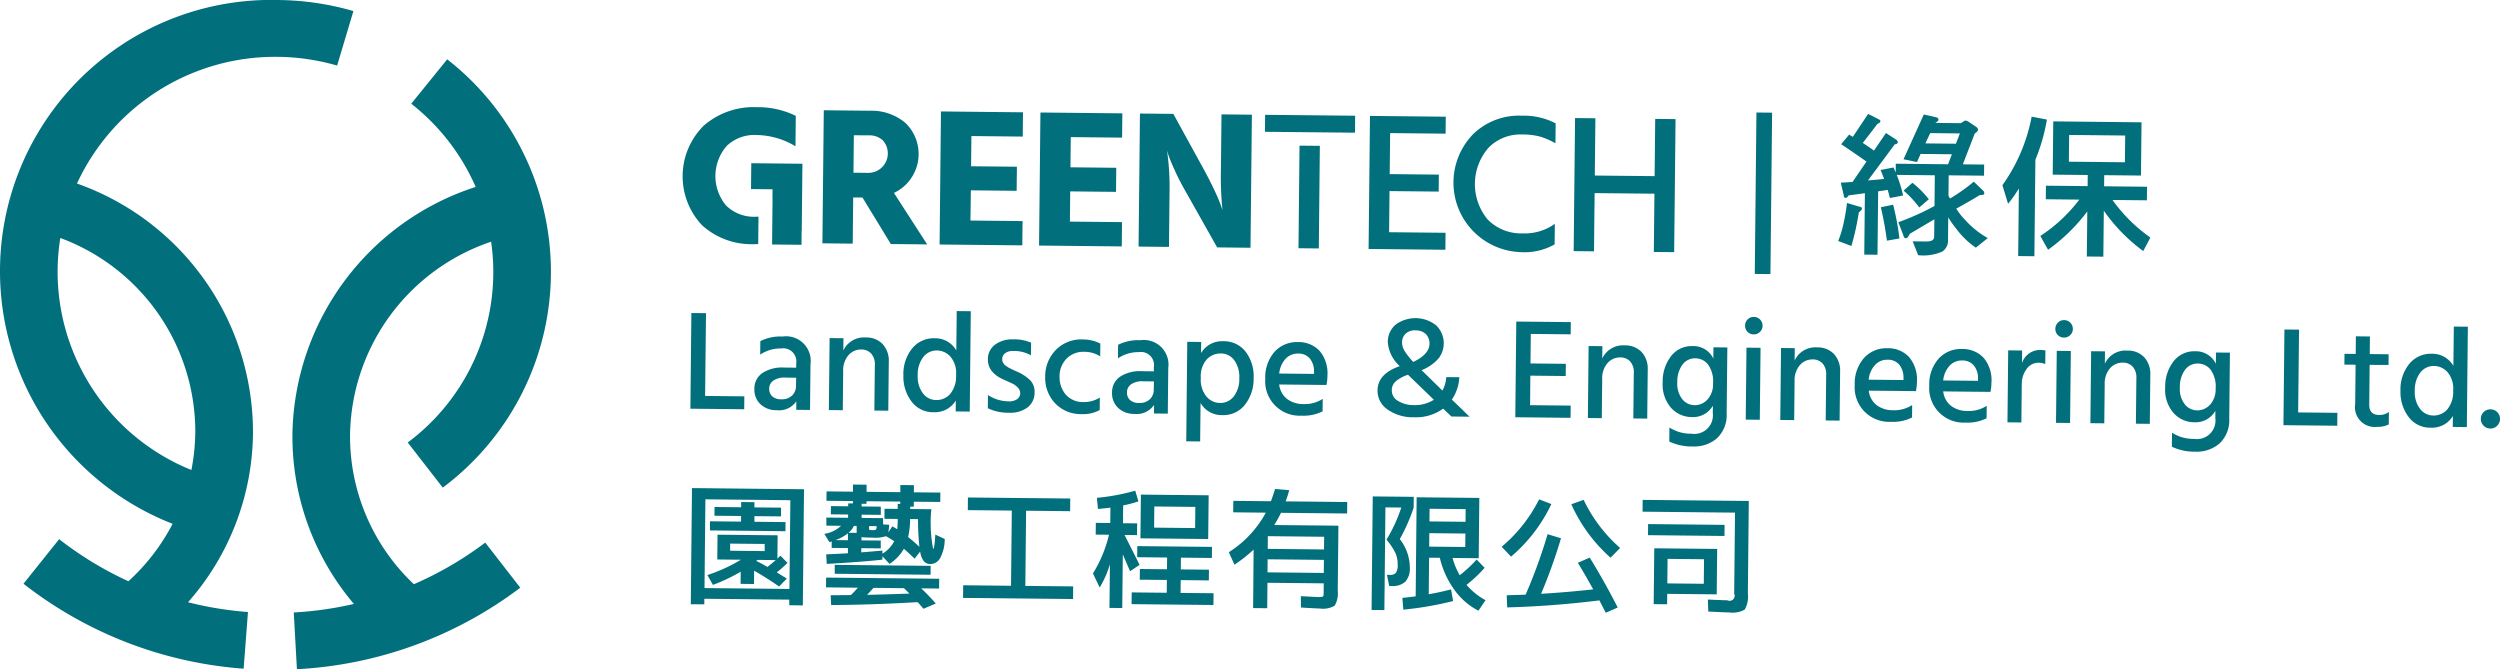 <svg xmlns="http://www.w3.org/2000/svg" width="140.199" height="37.529" viewBox="0 0 140.199 37.529">
  <g id="Group_994" data-name="Group 994" transform="translate(-32.2 -946.332)">
    <g id="Group_992" data-name="Group 992">
      <g id="Group_991" data-name="Group 991">
        <g id="Group_985" data-name="Group 985">
          <g id="Group_984" data-name="Group 984">
            <path id="Path_13272" data-name="Path 13272" d="M130.607,961.694l.093-9.053.879.009-.094,9.053Z" fill="#026f7d"/>
            <path id="Path_13273" data-name="Path 13273" d="M136.509,957.932c.073.01.108.045.108.1s-.065.131-.174.209a14.6,14.6,0,0,1-.418,1.885l-.739-.28a6.087,6.087,0,0,0,.262-.823,11.684,11.684,0,0,0,.231-1.307Zm1.02-4.927c.081.044.126.08.125.115,0,.062-.055.114-.164.156l-.826,1.073c.216.142.432.285.629.428l.671-.986.576.375a.179.179,0,0,1,.088.142c0,.07-.064.1-.173.121l-1.5,2.023c.308-.023.607-.055.906-.087-.071-.177-.132-.345-.2-.5l.726-.142c.044.106.088.194.123.282l.006-.492,2.932.031.214-.561-1.756-.018-.2.455-.758-.157,1.139-2.51.65.147c.109.019.171.063.171.134s-.065.122-.174.191l1.43.015.227-.147a.4.4,0,0,1,.226.081l.44.3a.2.2,0,0,1,.071.124c0,.07-.065.148-.183.217l-.67,1.733,1.195.012-.006.624-1.982-.02-.012,1.142a1.4,1.4,0,0,0,.088.159,10.29,10.29,0,0,0,1.332-.944l.555.533a.346.346,0,0,1,.035.123c0,.071-.091.1-.254.094-.437.268-.874.519-1.32.76a3.75,3.75,0,0,0,.509.647,5.1,5.1,0,0,0,1.257,1.006l-.667.537a4.572,4.572,0,0,1-1.128-1.1,4.761,4.761,0,0,1-.42-.6l-.013,1.274a.736.736,0,0,1-.324.647,2.634,2.634,0,0,1-1.35.2l-.309-.776.77.008c.271,0,.416-.075.436-.233l.011-1.011-1.375.812c-.084.175-.157.253-.229.253-.055,0-.1-.045-.126-.142l-.29-.759a14.33,14.33,0,0,0,2.028-.91l.017-1.722-2.135-.022a7.686,7.686,0,0,1,.359,1.154l-.744.142c-.034-.159-.078-.308-.122-.458-.163.033-.345.058-.535.082l-.037,3.558-.742-.007.036-3.444c-.29.041-.589.081-.916.122-.055.1-.11.14-.164.139s-.1-.036-.1-.115l-.174-.74c.218-.007.444-.022.661-.037l.781-1.143c-.521-.366-.988-.687-1.42-.973l.449-.54c.072.045.135.089.207.125l.856-1.282Zm1.189,6.7-.7.124a18.645,18.645,0,0,0-.342-1.875l.689-.142A14.032,14.032,0,0,1,138.718,959.7Zm1.651-2.2-.538.459a5.765,5.765,0,0,0-.877-.94l.493-.443A5.592,5.592,0,0,1,140.369,957.507Zm1.517-3.113.223-.578-1.665-.017-.268.577Z" fill="#026f7d"/>
            <path id="Path_13274" data-name="Path 13274" d="M146.344,955.291l-.056,5.411-.909-.01.039-3.791a6.977,6.977,0,0,1-.606.859l-.318-1.042a9.717,9.717,0,0,0,1.641-3.844l.856.164A10.6,10.6,0,0,1,146.344,955.291Zm5.952-2.1-.031,2.986-2.06-.021-.007.623,2.407.025-.008.762-1.93-.02a8.915,8.915,0,0,0,2.125,2.108l-.4.758a9.658,9.658,0,0,1-2.211-2.265l-.026,2.579-.926-.009.026-2.528a10.122,10.122,0,0,1-2.2,2.15l-.434-.775a8.64,8.64,0,0,0,2.186-2.038l-1.879-.019.008-.762,2.337.024.007-.623-1.065-.011-.9-.009.031-2.987Zm-4.074,2.208,3.142.033.016-1.5-3.143-.032Z" fill="#026f7d"/>
          </g>
        </g>
        <g id="Group_987" data-name="Group 987">
          <g id="Group_986" data-name="Group 986">
            <path id="Path_13275" data-name="Path 13275" d="M77.289,973.769l-.067,6.514-.76-.008,0-.315-4.763-.049,0,.314-.76-.007.067-6.514Zm-5.581,5.542,4.763.049.052-4.977-4.764-.049Zm4.055-.881.31.194.253.156-.435.442q-.705-.49-1.4-.885l-.007.746-.753-.008.007-.681a9.625,9.625,0,0,1-1.557.738l-.311-.552a9.088,9.088,0,0,0,1.882-.859l-.61-.006-.717-.008.014-1.39,3.371.035-.013,1.3a1.025,1.025,0,0,0,.083-.076l.083-.084.4.407A6.887,6.887,0,0,1,75.763,978.43ZM76,975.292l-1.491-.015,0,.315,1.743.018-.005.512-4.232-.044,0-.512,1.743.018,0-.315-1.492-.015.005-.491,1.492.016,0-.293.746.008,0,.293L76,974.8Zm-2.853,1.925,1.936.02,0-.4-1.937-.02Zm2.092.907q.261-.2.463-.383l-1.025-.01a.088.088,0,0,1-.029.029.156.156,0,0,0-.036.029C74.808,977.884,75.017,977.995,75.235,978.124Z" fill="#026f7d"/>
            <path id="Path_13276" data-name="Path 13276" d="M84.652,976.312l.528.247a2.267,2.267,0,0,1-.252,1.062.628.628,0,0,1-.552.342.479.479,0,0,1-.364-.15,1.158,1.158,0,0,1-.209-.551l-.313.4q-.342-.333-.6-.555a2.494,2.494,0,0,1-.805.848l-.4-.429,0,.19q-1.113.129-3.122.239l-.031-.535c.531-.023.938-.044,1.22-.06l0-.293-.911-.009,0-.359c-.015.005-.036.011-.065.018l-.064.017-.283-.464a1.747,1.747,0,0,0,.938-.451l-.825-.009,0-.454,1.219.013,0-.183-.969-.01.005-.461.969.01v-.161l.265,0,0-.132-1.485-.016.006-.527,1.484.016,0-.4.761.008,0,.4,1.893.019,0-.4.761.008,0,.4,1.484.015-.005.527-1.485-.015,0,.278-.2,0v.132l1.184.012a7.733,7.733,0,0,0,.1,2.226Q84.608,977.117,84.652,976.312Zm-6.129,2.959.006-.549,6.341.066-.006.549-1-.011q.47.452.816.851l-.691.293q-.022-.022-.138-.159c-.079-.091-.141-.161-.189-.211q-2.547.15-4.85.162l-.03-.549,1.133-.01a4.474,4.474,0,0,0,.391-.413Zm.489-.763,0-.5,5.38.056-.005.5Zm.041-1.888.7.007,0-.388A2.417,2.417,0,0,1,79.053,976.62Zm.736-.41.452.005a.286.286,0,0,0,0-.03.119.119,0,0,1,0-.036l0-.322-.158,0A1.193,1.193,0,0,1,79.789,976.21Zm2.754-1.34,0-.278h.143l0-.132-1.894-.019v.146l-.273,0v.147l1.076.011,0,.461-1.076-.011,0,.183,1.205.012,0,.351.337.019a2.378,2.378,0,0,1-.047.431l.226-.342c.123.07.216.125.278.164q.024-.255.027-.578l-.746-.008.006-.563Zm-.951,1.776,0,.439-1.091-.011,0,.234q.747-.059,1.185-.1l0,.176a1.761,1.761,0,0,0,.66-.7,4.527,4.527,0,0,0-.463-.283,1.875,1.875,0,0,1-.762.08,5.018,5.018,0,0,1-.609-.028l0,.183ZM83.2,979.62c-.033-.035-.084-.085-.152-.152s-.12-.117-.153-.152l-1.707-.017q-.117.13-.363.391Q81.61,979.677,83.2,979.62Zm-1.84-3.782-.423,0v.117c0,.054.007.084.024.092a.742.742,0,0,0,.175.013.334.334,0,0,0,.183-.028C81.344,976.009,81.358,975.946,81.364,975.838Zm2.4,1.16a14.58,14.58,0,0,1-.077-1.553l-.445-.005v.022a4.522,4.522,0,0,1-.111.987C83.338,976.618,83.549,976.8,83.762,977Z" fill="#026f7d"/>
            <path id="Path_13277" data-name="Path 13277" d="M86.481,974.23l5.738.059-.007.71-2.468-.026-.044,4.216,2.683.028-.007.71-6.169-.064.008-.71,2.683.028.043-4.216-2.467-.025Z" fill="#026f7d"/>
            <path id="Path_13278" data-name="Path 13278" d="M95.971,975.682l-.007.659-.7-.008q.463.914.843,1.678l-.534.353q-.267-.617-.406-.941l-.032,3.008-.717-.007.025-2.445a5.607,5.607,0,0,1-.573,1.3l-.378-.787a7.331,7.331,0,0,0,.9-2.172l-.746-.007.007-.659.81.008.009-.863c-.148.023-.381.047-.7.073l-.058-.623a11.669,11.669,0,0,0,2.149-.4l.18.6a6.534,6.534,0,0,1-.856.225l-.01,1Zm2.434,3.9,1.851.019-.007.659-4.591-.048.007-.659,1.965.021.008-.718-1.521-.015.007-.6,1.52.015.007-.659-1.678-.017.006-.622,4.189.043-.007.622-1.735-.018-.007.659,1.578.017-.006.6-1.578-.017Zm-1.489-3.053-.761-.008.026-2.452,3.8.039-.026,2.452Zm.006-.608,2.3.024.012-1.186-2.3-.024Z" fill="#026f7d"/>
            <path id="Path_13279" data-name="Path 13279" d="M101.428,978l-.316-.7a6.007,6.007,0,0,0,2.074-2.218l-1.829-.019.007-.644,2.109.022q.154-.416.229-.686l.8.067c-.065.224-.131.433-.2.627l3.45.036-.006.644-3.708-.038a7.18,7.18,0,0,1-.38.684l3.6.037-.038,3.645a1.376,1.376,0,0,1-.171.84,1.276,1.276,0,0,1-.829.16q-.159,0-1.062-.055l-.008-.637q.825.045.947.047a.855.855,0,0,0,.287-.023c.029-.017.044-.076.045-.179l.006-.564-3.156-.032-.015,1.427-.789-.008.027-3.279A8.21,8.21,0,0,1,101.428,978Zm1.866-.888,3.156.033.008-.711L103.3,976.4Zm-.006.585-.007.732,3.156.033.007-.732Z" fill="#026f7d"/>
            <path id="Path_13280" data-name="Path 13280" d="M110.581,977.992a1.535,1.535,0,0,0-.127-.649,3.714,3.714,0,0,0-.5-.748,8.606,8.606,0,0,0,.83-1.8l-.89-.009-.059,5.76-.718-.008.066-6.367,2.3.023-.006.608a10.076,10.076,0,0,1-.778,1.763,2.6,2.6,0,0,1,.564,1.6,1.1,1.1,0,0,1-.252.788,1.028,1.028,0,0,1-.763.241l-.143,0-.123-.623h.143a.445.445,0,0,0,.357-.113A.794.794,0,0,0,110.581,977.992Zm1.064-3.773,3.515.036-.035,3.382-1.464-.015a3.878,3.878,0,0,0,.4.97,7.426,7.426,0,0,0,.948-.883l.447.466a7.2,7.2,0,0,1-1.014.955,3.724,3.724,0,0,0,1.067.86l-.4.589a3.782,3.782,0,0,1-1.341-1.159,5.036,5.036,0,0,1-.824-1.806l-.6-.006-.022,2.049q.627-.109,1.252-.272l.115.653a18.742,18.742,0,0,1-2.789.483l-.057-.659q.5-.054.747-.088Zm.718,1.354,2.023.021.007-.71-2.023-.021Zm-.007.659-.008.754,2.023.021.008-.754Z" fill="#026f7d"/>
            <path id="Path_13281" data-name="Path 13281" d="M119.2,974.6a8.786,8.786,0,0,1-2.261,2.948l-.526-.554a8.368,8.368,0,0,0,2.1-2.658Zm1.487,3.294.663-.293q.86,1.4,1.571,2.8l-.671.293-.165-.32-.193-.372q-2.616.325-5.169.393l-.029-.681c.081,0,.192-.007.333-.011l.391-.011.338-.011a29.374,29.374,0,0,0,1.233-3.391l.751.228a29.787,29.787,0,0,1-1.116,3.114q1.394-.081,2.923-.248Q121.076,978.533,120.689,977.9Zm-.368-3.283.691-.249a8.369,8.369,0,0,0,2.046,2.7l-.537.544A8.8,8.8,0,0,1,120.321,974.616Z" fill="#026f7d"/>
            <path id="Path_13282" data-name="Path 13282" d="M124.32,974.365l5.952.061-.053,5.2a1.478,1.478,0,0,1-.174.891,1.376,1.376,0,0,1-.863.16q-.215,0-1.183-.049l-.022-.674c.5.025.865.038,1.09.041a.285.285,0,0,0,.385-.377l.047-4.538-5.186-.053Zm.3,1.979.006-.622,4.289.044-.006.623Zm.351.736,3.528.036-.026,2.547-2.776-.028-.006.585-.753-.008Zm.732,1.969,2.045.021.014-1.376-2.044-.021Z" fill="#026f7d"/>
          </g>
        </g>
        <g id="Group_989" data-name="Group 989">
          <g id="Group_988" data-name="Group 988">
            <path id="Path_13283" data-name="Path 13283" d="M71.742,968.536l2.2.023-.007.724-3.018-.031.055-5.366.821.008Z" fill="#026f7d"/>
            <path id="Path_13284" data-name="Path 13284" d="M74.831,966.219l.008-.756a2.472,2.472,0,0,1,1.245-.258,1.379,1.379,0,0,1,1.568,1.553l-.026,2.564-.773-.008.005-.478a1.172,1.172,0,0,1-1.1.5,1.276,1.276,0,0,1-.916-.34,1.11,1.11,0,0,1-.337-.843,1.059,1.059,0,0,1,.447-.9,2.037,2.037,0,0,1,1.229-.309l.669.007,0-.231a.735.735,0,0,0-.851-.845A2.029,2.029,0,0,0,74.831,966.219Zm2.017,1.295-.605-.006a1.082,1.082,0,0,0-.674.168.539.539,0,0,0-.232.443.564.564,0,0,0,.17.44.741.741,0,0,0,.508.165.836.836,0,0,0,.6-.205.738.738,0,0,0,.225-.551Z" fill="#026f7d"/>
            <path id="Path_13285" data-name="Path 13285" d="M79.5,965.3l-.007.692a1.28,1.28,0,0,1,1.266-.735,1.252,1.252,0,0,1,.944.376,1.383,1.383,0,0,1,.34,1l-.028,2.731-.781-.008.027-2.548a.9.9,0,0,0-.205-.647.738.738,0,0,0-.559-.229.926.926,0,0,0-.712.315,1.294,1.294,0,0,0-.3.9l-.022,2.189-.781-.008.042-4.036Z" fill="#026f7d"/>
            <path id="Path_13286" data-name="Path 13286" d="M85.853,963.777l.788.008-.058,5.629-.788-.008.006-.613a1.368,1.368,0,0,1-1.241.656,1.5,1.5,0,0,1-1.252-.614,2.312,2.312,0,0,1-.446-1.458,2.27,2.27,0,0,1,.5-1.516,1.566,1.566,0,0,1,1.256-.56,1.367,1.367,0,0,1,1.211.681Zm-1.15,4.989a1.014,1.014,0,0,0,.783-.342,1.547,1.547,0,0,0,.33-1.064,1.413,1.413,0,0,0-.32-1.031,1.024,1.024,0,0,0-.741-.342.954.954,0,0,0-.776.363,1.628,1.628,0,0,0-.314,1.051,1.523,1.523,0,0,0,.289.983A.924.924,0,0,0,84.7,968.766Z" fill="#026f7d"/>
            <path id="Path_13287" data-name="Path 13287" d="M90.023,965.548l-.008.709a1.947,1.947,0,0,0-1-.242.7.7,0,0,0-.443.123.4.4,0,0,0-.167.333.43.43,0,0,0,.011.108.3.3,0,0,0,.043.1.866.866,0,0,0,.058.089.355.355,0,0,0,.091.076q.063.041.1.069a.636.636,0,0,0,.119.069c.055.027.1.047.122.061l.139.065c.066.03.112.05.139.061a2.49,2.49,0,0,1,.732.474.917.917,0,0,1,.259.691,1.028,1.028,0,0,1-.391.844,1.61,1.61,0,0,1-1.038.3,2.668,2.668,0,0,1-1.192-.251l.008-.741a2.176,2.176,0,0,0,1.151.354.788.788,0,0,0,.483-.122.4.4,0,0,0,.174-.333.436.436,0,0,0-.132-.315.982.982,0,0,0-.273-.21q-.138-.069-.471-.216-.944-.4-.936-1.156a1,1,0,0,1,.407-.833,1.607,1.607,0,0,1,1-.292A2.422,2.422,0,0,1,90.023,965.548Z" fill="#026f7d"/>
            <path id="Path_13288" data-name="Path 13288" d="M91.619,967.468a1.5,1.5,0,0,0,.364,1.011,1.285,1.285,0,0,0,1,.4,1.644,1.644,0,0,0,.895-.253l-.008.7a1.878,1.878,0,0,1-1,.229,1.987,1.987,0,0,1-1.506-.613,2.081,2.081,0,0,1-.55-1.495,2.114,2.114,0,0,1,.585-1.479,2,2,0,0,1,1.546-.6,2.109,2.109,0,0,1,.962.233l-.008.717a1.615,1.615,0,0,0-.881-.256,1.324,1.324,0,0,0-1.011.387A1.42,1.42,0,0,0,91.619,967.468Z" fill="#026f7d"/>
            <path id="Path_13289" data-name="Path 13289" d="M94.895,966.426l.007-.756a2.483,2.483,0,0,1,1.245-.258,1.38,1.38,0,0,1,1.569,1.553l-.027,2.564-.772-.008,0-.478a1.173,1.173,0,0,1-1.1.5,1.28,1.28,0,0,1-.916-.34,1.113,1.113,0,0,1-.338-.844,1.058,1.058,0,0,1,.447-.9,2.04,2.04,0,0,1,1.23-.31l.669.007,0-.231a.736.736,0,0,0-.851-.845A2.034,2.034,0,0,0,94.895,966.426Zm2.017,1.295-.605-.006a1.091,1.091,0,0,0-.675.168.539.539,0,0,0-.231.444.561.561,0,0,0,.17.439.729.729,0,0,0,.508.165.827.827,0,0,0,.6-.205.733.733,0,0,0,.224-.551Z" fill="#026f7d"/>
            <path id="Path_13290" data-name="Path 13290" d="M99.562,965.511l-.007.621a1.365,1.365,0,0,1,1.25-.664,1.528,1.528,0,0,1,1.252.591,2.277,2.277,0,0,1,.447,1.473,2.345,2.345,0,0,1-.49,1.5,1.533,1.533,0,0,1-1.268.58,1.361,1.361,0,0,1-1.219-.681l-.023,2.158-.78-.008.058-5.582Zm1.048,3.419a.953.953,0,0,0,.776-.362,1.6,1.6,0,0,0,.313-1.036,1.562,1.562,0,0,0-.284-1,.916.916,0,0,0-.745-.378,1.074,1.074,0,0,0-.788.322,1.435,1.435,0,0,0-.341,1.044,1.479,1.479,0,0,0,.32,1.054A1.009,1.009,0,0,0,100.61,968.93Z" fill="#026f7d"/>
            <path id="Path_13291" data-name="Path 13291" d="M106.377,968.7l-.007.7a2.355,2.355,0,0,1-1.181.242,1.928,1.928,0,0,1-2.033-2.067,2.157,2.157,0,0,1,.525-1.519,1.683,1.683,0,0,1,1.3-.54,1.607,1.607,0,0,1,1.222.494,1.953,1.953,0,0,1,.439,1.394,2.881,2.881,0,0,1-.053.517l-2.652-.027a1.189,1.189,0,0,0,.438.808,1.48,1.48,0,0,0,.921.289A1.824,1.824,0,0,0,106.377,968.7Zm-.487-1.4v-.144a1.126,1.126,0,0,0-.239-.723.829.829,0,0,0-.658-.273.925.925,0,0,0-.688.283,1.427,1.427,0,0,0-.367.837Z" fill="#026f7d"/>
            <path id="Path_13292" data-name="Path 13292" d="M114.616,969.7l-1.019-.01-.466-.443a2.576,2.576,0,0,1-1.621.485,2.469,2.469,0,0,1-1.5-.438,1.273,1.273,0,0,1-.559-1.065q.011-.939,1.249-1.364a2,2,0,0,1-.671-1.329,1.261,1.261,0,0,1,.44-1,1.871,1.871,0,0,1,2.273.044,1.392,1.392,0,0,1,.132,1.852,2.462,2.462,0,0,1-.951.659l1.167,1.143a1.77,1.77,0,0,0,.215-.754l.732.007a2.41,2.41,0,0,1-.418,1.254q.228.218.587.564C114.441,969.54,114.579,969.672,114.616,969.7Zm-3.448-2.345-.008-.008a2.065,2.065,0,0,0-.688.371.657.657,0,0,0-.22.5.675.675,0,0,0,.352.6,1.693,1.693,0,0,0,.905.232,1.956,1.956,0,0,0,1.1-.3Zm.408-2.5a.773.773,0,0,0-.535.178.645.645,0,0,0-.212.507.9.9,0,0,0,.146.483,4.154,4.154,0,0,0,.48.607q.9-.429.91-1.01a.746.746,0,0,0-.2-.548A.789.789,0,0,0,111.576,964.863Z" fill="#026f7d"/>
            <path id="Path_13293" data-name="Path 13293" d="M118.007,969.054l2.277.024-.007.685-3.1-.032.056-5.367,3.057.032-.007.685-2.237-.023-.017,1.656,1.983.02-.008.685-1.982-.021Z" fill="#026f7d"/>
            <path id="Path_13294" data-name="Path 13294" d="M122.062,965.744l-.008.693a1.281,1.281,0,0,1,1.267-.736,1.25,1.25,0,0,1,.943.376,1.383,1.383,0,0,1,.34,1l-.028,2.731-.78-.008.026-2.548a.9.9,0,0,0-.2-.647.74.74,0,0,0-.559-.229.929.929,0,0,0-.712.316,1.289,1.289,0,0,0-.3.9l-.023,2.19-.78-.008.041-4.037Z" fill="#026f7d"/>
            <path id="Path_13295" data-name="Path 13295" d="M128.288,965.809l.781.008-.039,3.694a1.79,1.79,0,0,1-.544,1.4,1.957,1.957,0,0,1-1.362.459,2.95,2.95,0,0,1-1.311-.276l.008-.788a2.2,2.2,0,0,0,1.231.347,1.041,1.041,0,0,0,1.2-1.158l.005-.414a1.279,1.279,0,0,1-1.178.641,1.567,1.567,0,0,1-1.165-.518,1.984,1.984,0,0,1-.471-1.434,2.315,2.315,0,0,1,.469-1.465,1.454,1.454,0,0,1,1.209-.564,1.232,1.232,0,0,1,1.163.7Zm-1.06,3.245a.959.959,0,0,0,.723-.315,1.257,1.257,0,0,0,.316-.9,1.613,1.613,0,0,0-.279-1.062.9.9,0,0,0-.7-.35.869.869,0,0,0-.744.363,1.62,1.62,0,0,0-.281.972,1.4,1.4,0,0,0,.281.959A.894.894,0,0,0,127.228,969.054Z" fill="#026f7d"/>
            <path id="Path_13296" data-name="Path 13296" d="M130.2,964.94a.469.469,0,0,1-.136-.347.482.482,0,0,1,.144-.349.461.461,0,0,1,.347-.14.49.49,0,0,1,.489.5.465.465,0,0,1-.147.341.477.477,0,0,1-.352.139A.469.469,0,0,1,130.2,964.94Zm-.1,4.924.042-4.036.789.008-.042,4.037Z" fill="#026f7d"/>
            <path id="Path_13297" data-name="Path 13297" d="M132.85,965.856l-.007.692a1.28,1.28,0,0,1,1.266-.735,1.254,1.254,0,0,1,.944.376,1.387,1.387,0,0,1,.34,1l-.029,2.731-.78-.008.027-2.548a.908.908,0,0,0-.2-.647.736.736,0,0,0-.559-.229.926.926,0,0,0-.712.315,1.294,1.294,0,0,0-.3.9l-.023,2.189-.78-.008.042-4.036Z" fill="#026f7d"/>
            <path id="Path_13298" data-name="Path 13298" d="M139.434,969.045l-.007.7a2.365,2.365,0,0,1-1.181.242,1.93,1.93,0,0,1-2.033-2.067,2.162,2.162,0,0,1,.526-1.519,1.68,1.68,0,0,1,1.3-.54,1.6,1.6,0,0,1,1.221.494,1.953,1.953,0,0,1,.44,1.394,2.981,2.981,0,0,1-.054.517L137,968.24a1.184,1.184,0,0,0,.437.808,1.482,1.482,0,0,0,.921.289A1.822,1.822,0,0,0,139.434,969.045Zm-.487-1.4,0-.144a1.133,1.133,0,0,0-.24-.723.827.827,0,0,0-.658-.273.922.922,0,0,0-.687.283,1.421,1.421,0,0,0-.368.836Z" fill="#026f7d"/>
            <path id="Path_13299" data-name="Path 13299" d="M143.614,969.088l-.007.7a2.365,2.365,0,0,1-1.181.243,1.93,1.93,0,0,1-2.033-2.068,2.164,2.164,0,0,1,.526-1.519,1.68,1.68,0,0,1,1.3-.54,1.6,1.6,0,0,1,1.221.494,1.953,1.953,0,0,1,.44,1.394,2.978,2.978,0,0,1-.054.517l-2.651-.027a1.186,1.186,0,0,0,.437.809,1.488,1.488,0,0,0,.921.288A1.823,1.823,0,0,0,143.614,969.088Zm-.487-1.4,0-.144a1.133,1.133,0,0,0-.24-.723.827.827,0,0,0-.658-.273.926.926,0,0,0-.687.283,1.421,1.421,0,0,0-.368.837Z" fill="#026f7d"/>
            <path id="Path_13300" data-name="Path 13300" d="M145.6,965.988l-.008.708a1.063,1.063,0,0,1,1.067-.737,1.361,1.361,0,0,1,.247.026l-.008.764a.934.934,0,0,0-.374-.075.8.8,0,0,0-.672.351,1.4,1.4,0,0,0-.272.849l-.022,2.15-.78-.008.041-4.037Z" fill="#026f7d"/>
            <path id="Path_13301" data-name="Path 13301" d="M147.6,965.12a.469.469,0,0,1-.136-.348.481.481,0,0,1,.144-.348.461.461,0,0,1,.347-.14.472.472,0,0,1,.349.147.478.478,0,0,1,.14.352.467.467,0,0,1-.147.341.477.477,0,0,1-.352.139A.468.468,0,0,1,147.6,965.12Zm-.1,4.924.042-4.036.789.008-.042,4.036Z" fill="#026f7d"/>
            <path id="Path_13302" data-name="Path 13302" d="M150.246,966.036l-.007.692a1.28,1.28,0,0,1,1.266-.735,1.25,1.25,0,0,1,.944.376,1.386,1.386,0,0,1,.34,1l-.029,2.731-.78-.008.027-2.548a.907.907,0,0,0-.205-.647.736.736,0,0,0-.559-.229.926.926,0,0,0-.712.315,1.294,1.294,0,0,0-.3.9l-.023,2.189-.78-.008.042-4.036Z" fill="#026f7d"/>
            <path id="Path_13303" data-name="Path 13303" d="M156.473,966.1l.78.008-.038,3.694a1.788,1.788,0,0,1-.544,1.4,1.959,1.959,0,0,1-1.362.46,2.965,2.965,0,0,1-1.312-.277l.009-.788a2.192,2.192,0,0,0,1.23.347,1.041,1.041,0,0,0,1.2-1.158l0-.414a1.275,1.275,0,0,1-1.177.641,1.562,1.562,0,0,1-1.165-.518,1.981,1.981,0,0,1-.471-1.434,2.3,2.3,0,0,1,.469-1.464,1.452,1.452,0,0,1,1.208-.565,1.236,1.236,0,0,1,1.164.7Zm-1.061,3.246a.963.963,0,0,0,.724-.315,1.263,1.263,0,0,0,.316-.9,1.609,1.609,0,0,0-.28-1.062.893.893,0,0,0-.7-.349.865.865,0,0,0-.744.362,1.614,1.614,0,0,0-.281.973,1.392,1.392,0,0,0,.281.958A.893.893,0,0,0,155.412,969.346Z" fill="#026f7d"/>
            <path id="Path_13304" data-name="Path 13304" d="M161.08,969.46l2.2.023-.008.724-3.018-.031.056-5.366.82.008Z" fill="#026f7d"/>
            <path id="Path_13305" data-name="Path 13305" d="M165.089,966.794l-.023,2.222q-.006.581.551.587a.863.863,0,0,0,.551-.17l-.007.7a1.333,1.333,0,0,1-.646.136,1.111,1.111,0,0,1-1.237-1.278l.023-2.206-.629-.006.006-.605.629.006.01-.987.788.008-.01.987,1.059.011-.006.6Z" fill="#026f7d"/>
            <path id="Path_13306" data-name="Path 13306" d="M169.809,964.645l.788.009-.058,5.629-.788-.009.006-.613a1.368,1.368,0,0,1-1.241.656,1.5,1.5,0,0,1-1.251-.614,2.313,2.313,0,0,1-.447-1.458,2.267,2.267,0,0,1,.5-1.515,1.564,1.564,0,0,1,1.256-.561,1.368,1.368,0,0,1,1.211.682Zm-1.15,4.989a1.014,1.014,0,0,0,.783-.342,1.543,1.543,0,0,0,.33-1.064,1.408,1.408,0,0,0-.32-1.03,1.02,1.02,0,0,0-.741-.342.95.95,0,0,0-.776.362,1.629,1.629,0,0,0-.314,1.052,1.52,1.52,0,0,0,.289.982A.922.922,0,0,0,168.659,969.634Z" fill="#026f7d"/>
            <path id="Path_13307" data-name="Path 13307" d="M171.475,970.2a.533.533,0,0,1-.151-.384.52.52,0,0,1,.159-.377.529.529,0,0,1,.388-.151.529.529,0,0,1,.528.539.528.528,0,0,1-.159.38.506.506,0,0,1-.38.156A.522.522,0,0,1,171.475,970.2Z" fill="#026f7d"/>
          </g>
        </g>
        <g id="Group_990" data-name="Group 990">
          <path id="Path_13308" data-name="Path 13308" d="M82.157,960.017l-1.589-2.607-.521-.006-.027,2.591-1.7-.018.077-7.462,2.579.027a2.944,2.944,0,0,1,2,.685,2.415,2.415,0,0,1-.644,3.924l1.863,2.887Zm-2.074-6.1-.021,2.1.808.009a1.093,1.093,0,0,0,.838-1.824,1.1,1.1,0,0,0-.783-.279Z" fill="#026f7d"/>
          <path id="Path_13309" data-name="Path 13309" d="M86.622,958.7l2.923.03-.014,1.362-4.639-.048.077-7.462,4.6.048-.014,1.362-2.879-.03-.017,1.694,2.568.026-.014,1.351-2.568-.027Z" fill="#026f7d"/>
          <path id="Path_13310" data-name="Path 13310" d="M92.2,958.759l2.922.03-.014,1.362-4.638-.048.077-7.462,4.594.048-.014,1.361-2.878-.029-.018,1.693,2.569.027-.014,1.351-2.569-.027Z" fill="#026f7d"/>
          <path id="Path_13311" data-name="Path 13311" d="M96.051,960.161l.077-7.462,1.871.019,1.707,3.107q.358.657.624,1.23a8.71,8.71,0,0,1,.34.806l.086.245a17.985,17.985,0,0,1-.087-2.271l.032-3.089,1.705.018-.078,7.462-1.871-.02-1.75-3.107q-.348-.6-.614-1.186t-.361-.861l-.086-.278a14.218,14.218,0,0,1,.142,2.316l-.032,3.088Z" fill="#026f7d"/>
          <path id="Path_13312" data-name="Path 13312" d="M110.1,959.354l3.166.032-.009.953-4.307-.045.077-7.462,4.251.044-.01.952-3.11-.032-.024,2.3,2.756.028-.009.952-2.757-.028Z" fill="#026f7d"/>
          <path id="Path_13313" data-name="Path 13313" d="M119.441,953.25l-.012,1.118a4.125,4.125,0,0,0-.876-.38,3.954,3.954,0,0,0-1-.115,2.508,2.508,0,0,0-1.873.739,3.106,3.106,0,0,0-.047,4.035,2.624,2.624,0,0,0,1.951.773,2.906,2.906,0,0,0,1.811-.535l-.012,1.152a3.43,3.43,0,0,1-1.909.434,3.9,3.9,0,0,1-2.661-6.616,3.681,3.681,0,0,1,2.718-1.035A3.871,3.871,0,0,1,119.441,953.25Z" fill="#026f7d"/>
          <path id="Path_13314" data-name="Path 13314" d="M125.024,953l1.14.012-.077,7.461-1.141-.011.034-3.267-3.354-.034-.034,3.266-1.141-.012.078-7.462,1.14.012-.033,3.211,3.354.034Z" fill="#026f7d"/>
          <path id="Path_13315" data-name="Path 13315" d="M77.2,955.515l-2.868-.03-.015,1.45,1.207.012-.006.54h.006l-.025,2.449v.107l1.648.017.008-.778.006,0Z" fill="#026f7d" fill-rule="evenodd"/>
          <rect id="Rectangle_296" data-name="Rectangle 296" width="5.049" height="0.952" transform="matrix(1, 0.01, -0.01, 1, 103.148, 952.771)" fill="#026f7d"/>
        </g>
      </g>
      <path id="Path_13316" data-name="Path 13316" d="M71.68,953.365a4,4,0,0,0-.108,5.6,4.124,4.124,0,0,0,2.9,1.06c.085,0,.167,0,.248-.007l.016-1.538c-.056,0-.113.008-.17.007a2.221,2.221,0,0,1-1.654-.637,2.574,2.574,0,0,1,.045-3.338,2.248,2.248,0,0,1,1.678-.608,4.339,4.339,0,0,1,2.175.631l.018-1.705a4.789,4.789,0,0,0-2.177-.487A4.261,4.261,0,0,0,71.68,953.365Z" fill="#026f7d"/>
      <rect id="Rectangle_297" data-name="Rectangle 297" width="5.754" height="1.14" transform="matrix(0.01, -1, 1, 0.01, 105.019, 960.253)" fill="#026f7d"/>
    </g>
    <g id="Group_993" data-name="Group 993">
      <path id="Path_13317" data-name="Path 13317" d="M47.773,949.52a12.364,12.364,0,0,1,3.333.489l.913-3.057a15.686,15.686,0,0,0-4.213-.619,15.21,15.21,0,0,0-5.926,29.374,11.519,11.519,0,0,1-2.479,3.221,19.484,19.484,0,0,1-3.884-2.36l-2,2.5a22.738,22.738,0,0,0,12.346,4.764l.243-3.178a19.662,19.662,0,0,1-3.362-.548,14.515,14.515,0,0,0,3.643-9.481,14.788,14.788,0,0,0-9.87-14A12.238,12.238,0,0,1,47.773,949.52Zm-4.621,21.069a11.543,11.543,0,0,1-.219,2.1,11.987,11.987,0,0,1-7.351-13.011A11.583,11.583,0,0,1,43.152,970.589Z" fill="#026f7d"/>
      <path id="Path_13318" data-name="Path 13318" d="M55.409,979.094a11.4,11.4,0,0,1-3.578-8.415,11.613,11.613,0,0,1,7.911-10.792,11.915,11.915,0,0,1-4.676,11.26l1.964,2.531a15.111,15.111,0,0,0,.249-24.02l-2.016,2.49a12.064,12.064,0,0,1,3.613,4.667A14.824,14.824,0,0,0,48.6,970.646a14.514,14.514,0,0,0,3.446,9.554,19.755,19.755,0,0,1-3.372.479l.177,3.182a22.731,22.731,0,0,0,12.526-4.571l-1.965-2.53A19.505,19.505,0,0,1,55.409,979.094Z" fill="#026f7d"/>
    </g>
  </g>
</svg>
